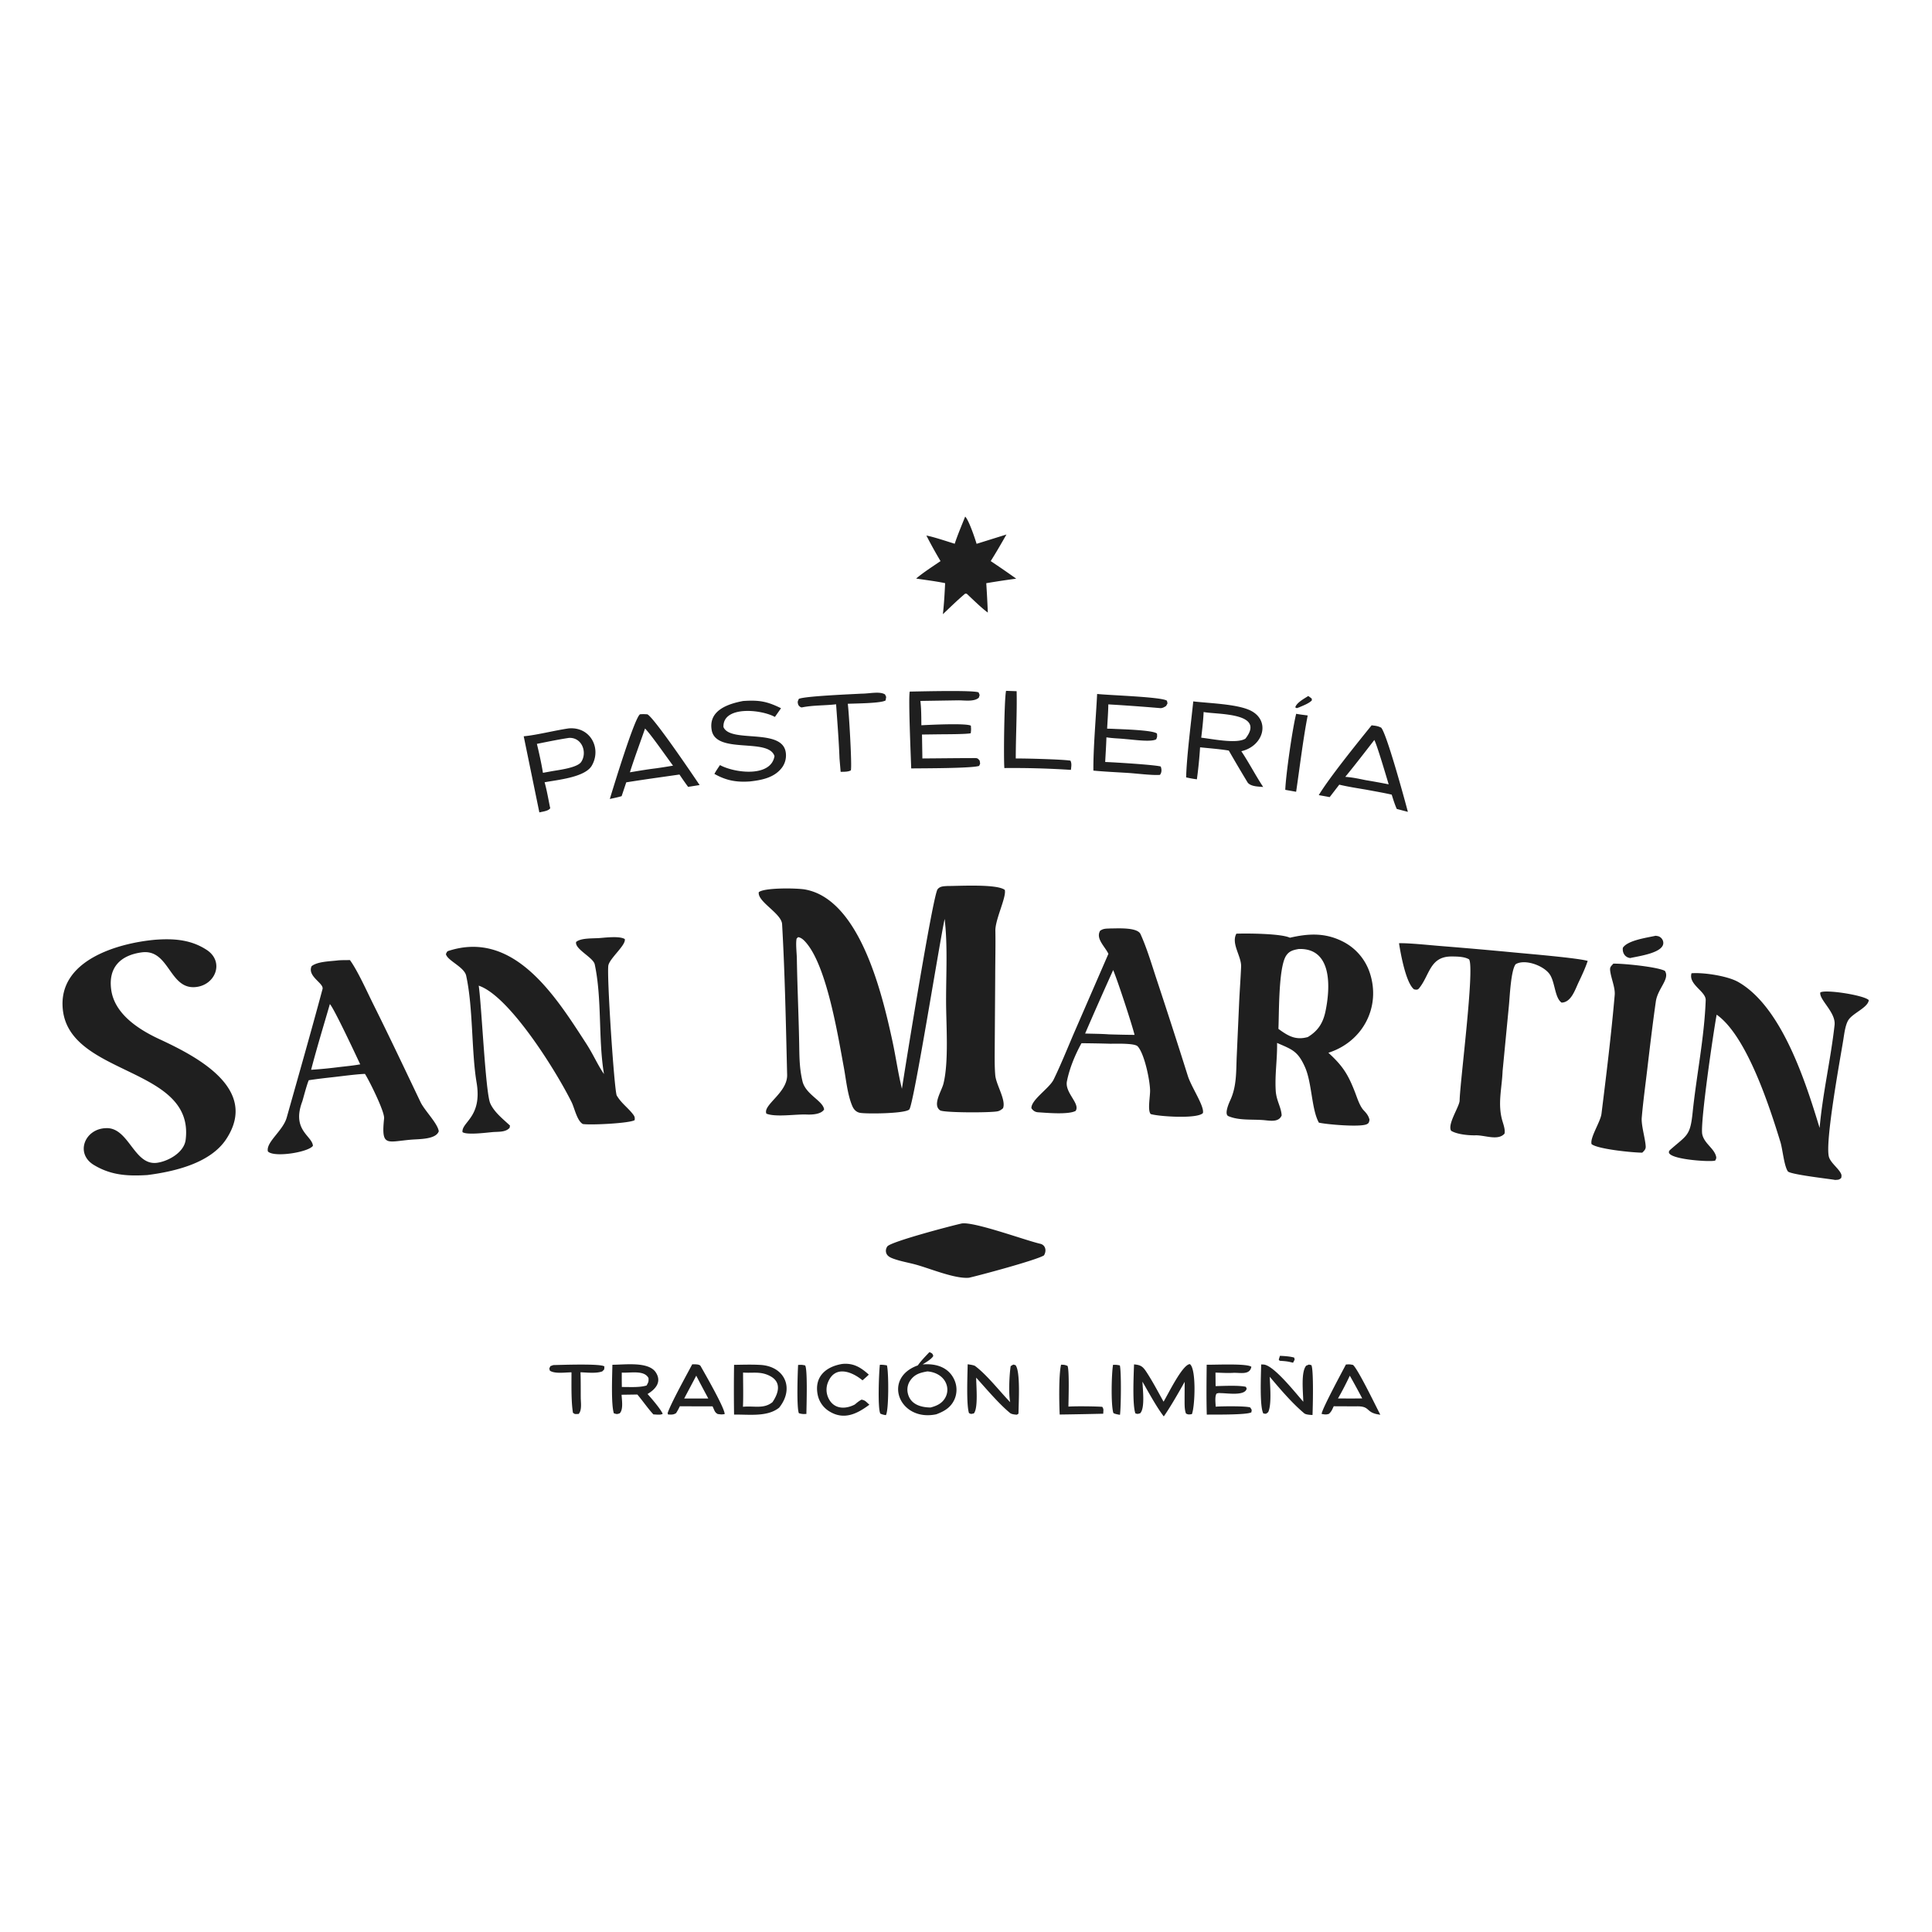 <svg xmlns="http://www.w3.org/2000/svg" width="526" height="526"><path fill="#1F1F1F" d="M257.882 241.223c3.345 0 13.568-.602 15.678 1.061.501 1.92-2.622 8.035-2.564 11.106.074 3.97-.038 8.374-.043 12.35l-.145 21.497c-.002 1.816-.001 3.708.163 5.531.233 2.589 2.992 6.748 2.107 8.96-.431.368-.787.639-1.34.8-1.556.452-14.815.448-15.791-.228-2.157-1.495.417-5.246.922-7.297 1.485-6.022.715-16.074.706-22.437-.011-7.359.456-15.066-.387-22.38-1.304 5.794-8.44 50.634-9.627 51.867-1.1 1.143-11.414 1.242-13.348.934-1.074-.172-1.76-.905-2.173-1.872-1.31-3.065-1.688-7.19-2.291-10.455-1.6-8.67-4.537-26.867-10.003-33.67-.608-.758-1.448-1.724-2.46-1.843l-.393.379c-.291 1.084 0 3.847.049 5.224.125 7.755.492 15.533.638 23.289.07 3.744.039 6.67.896 10.326.853 3.635 5.594 5.318 5.894 7.691-.837 1.36-3.35 1.441-4.818 1.379-2.861-.121-8.405.784-10.9-.241-1.02-2.384 5.765-5.676 5.65-10.559-.338-13.639-.597-27.424-1.371-41.016-.168-2.966-6.756-6.104-6.353-8.71 1.481-1.295 10.631-1.138 12.713-.721 1.715.327 3.359.957 4.854 1.86 11.185 6.672 16.209 27.292 18.829 39.419.92 4.26 1.529 8.685 2.578 12.963.9-5.918 8.447-52.718 9.711-54.323.66-.84 1.648-.813 2.619-.884Zm78.735 12.977c3.001-.104 12.156-.044 14.567 1.101 4.926-1.133 9.368-1.4 14.062.868a14.707 14.707 0 0 1 7.688 8.69c3.093 9.33-1.917 18.785-11.272 21.762 3.857 3.54 5.329 5.785 7.257 10.776.593 1.535 1.278 3.774 2.375 4.919.772.805 1.31 1.487 1.567 2.558-.144.596-.113.96-.857 1.248-2.047.79-11.032-.012-12.931-.475-2.029-3.637-1.862-10.86-3.805-15.176-1.956-4.342-3.483-4.734-7.576-6.523.084 4.424-.633 8.552-.37 12.972.166 2.773 1.49 4.47 1.617 6.763-.813 1.997-3.283 1.397-5.095 1.262-3.083-.23-6.586.145-9.414-1.07-1.19-.512.165-3.557.534-4.36 1.765-3.837 1.556-7.782 1.743-11.91l.652-14.533c.148-3.303.404-6.604.54-9.89.116-2.83-2.789-6.288-1.282-8.982Zm11.442 25.922c2.609 1.903 4.664 3.156 8.003 2.22 2.758-1.673 4.142-3.8 4.81-6.994 1.311-6.259 1.983-17.29-7.28-16.976-1.462.262-2.59.523-3.441 1.834-2.099 3.232-1.893 15.71-2.092 19.916ZM42.33 255.847c4.829-.355 9.479-.063 13.692 2.609 5.352 3.23 2.635 10.056-3.141 10.303-6.834.293-6.896-10.482-14.325-9.466-5.828.797-9.173 4.19-8.254 10.328.966 6.369 7.199 10.553 13.029 13.262 10.02 4.658 27.39 13.482 18.227 27.302-4.273 6.445-13.842 8.758-21.438 9.73-5.172.316-9.724.11-14.339-2.611-5.44-3.048-2.818-9.935 2.988-10.152 6.345-.382 7.663 10.344 14.046 9.419 3.08-.441 7.385-2.857 7.743-6.345 2.374-19.866-31.573-17.18-33.456-35.395-1.393-13.474 15.178-18.095 25.227-18.984Zm418.2 9.128c3.286-.253 9.827.718 12.753 2.4 11.89 6.83 18.342 27.298 22.12 39.717.809-9.306 3.04-18.707 4.071-28.02.385-3.457-4.236-6.886-3.885-8.864 1.353-.908 11.988.75 13.2 2.084-.22 2.051-4.411 3.545-5.585 5.47-.837 1.379-1.105 3.811-1.363 5.398-.843 5.207-5.103 28.242-3.871 31.92.477 1.426 2.22 2.757 3.033 4.057.385.613.429.882.278 1.577-.643.548-.809.468-1.66.534-1.057-.239-12.295-1.47-12.877-2.352-1.042-1.577-1.409-5.999-2.002-7.932-2.958-9.643-9.174-28.947-17.37-34.714-.84 4.463-4.554 29.696-3.917 32.585.537 2.438 3.054 3.7 3.703 5.805.197.634.107.775-.175 1.323-1.048.51-15.127-.394-12.221-2.956 4.52-3.987 5.408-3.697 6.061-10.055 1.05-10.148 3.202-20.5 3.566-30.649.087-2.418-4.777-4.239-3.86-7.328Zm-297.164-9.595c1.714-.132 5.356-.571 6.732.282.403 1.589-3.917 5.051-4.452 7.094-.532 2.029 1.602 34.4 2.273 35.522.054.091.116.177.172.266 1.2 1.905 2.929 3.103 4.261 4.845.434.566.525.883.435 1.573-1.344.875-12.088 1.396-14.112 1.057-1.577-.862-2.27-4.371-3.046-5.934-4.188-8.442-16.6-28.364-24.918-31.593l-.379-.145c.804 5.443 1.836 29.196 3.15 32.072 1.106 2.427 3.456 4.233 5.368 6.029l-.105.616c-1.086 1.187-2.824 1.034-4.465 1.141-1.725.143-7.088.872-8.358.03-.318-2.748 5.424-4.053 3.834-13.486-1.427-8.467-.92-20.385-2.843-29.12-.526-2.39-5.146-4.106-5.51-5.88.165-.332.263-.717.605-.83 17.89-5.878 29.231 12.303 37.497 25.049 2.075 3.2 3.04 5.638 4.798 8.25l.136.198c-1.594-9.458-.498-20.4-2.52-29.867-.402-1.882-5.511-4.16-5.066-6.094 1.3-1.136 4.583-.92 6.513-1.075Zm-71.474 6.107c.94-.107 2.394-.082 3.38-.098 2.11 2.893 4.653 8.594 6.347 11.996 4.391 8.818 8.628 17.774 12.87 26.665 1.092 2.29 4.675 5.79 4.967 7.948-.783 2.247-5.314 2.091-7.562 2.287-6.63.576-8.142 2.027-7.32-5.788.186-1.777-3.868-9.918-5.044-11.85l-.171-.274c-2.315.077-6.375.63-8.78.9-2.231.243-4.296.483-6.518.825-.57 1.284-1.622 5.401-1.769 5.793-2.95 7.835 2.7 9.303 2.904 12.06-1.192 1.748-10.641 3.281-12.264 1.523-.571-2.523 4.104-5.583 5.126-9.206 3.28-11.64 6.627-23.34 9.754-35 .426-1.586-4.214-3.415-2.984-6.216 1.568-1.27 4.903-1.314 7.064-1.565Zm-7.187 29.769a119.49 119.49 0 0 0 7.536-.726c1.825-.213 4.036-.427 5.83-.755-1.028-2.206-7.097-15.178-8.26-16.41-1.69 5.832-3.594 12.05-5.106 17.89Zm217.622-38.476c2.027-.001 7.326-.37 8.192 1.547 1.72 3.804 2.964 8.012 4.274 11.992a1908.48 1908.48 0 0 1 8.607 26.623c.993 3.119 4.551 8.24 4.1 10.098-1.524 1.66-12.21.922-14.215.264-.88-.947-.165-4.595-.167-6.302-.005-2.788-1.548-10.193-3.39-12.135-.848-.896-5.983-.7-7.446-.704a365.952 365.952 0 0 0-7.84-.14c-1.736 3.149-3.269 6.833-3.967 10.375-.618 3.131 3.724 6.102 2.364 8.06-2.008 1.06-7.832.52-10.211.369-.81-.051-1.354-.436-1.815-1.098-.149-2.271 4.885-5.417 6.059-7.834 1.95-4.016 3.695-8.355 5.443-12.441l9.46-21.772c-.983-2.035-3.516-4.156-2.25-6.284.927-.644 1.657-.556 2.802-.619Zm-6.896 28.607c2.02.064 4.487.072 6.468.224 2.33.075 4.66.123 6.991.144-.606-2.56-4.607-14.795-5.821-17.649-2.593 5.74-5.139 11.5-7.638 17.281Zm85.46-24.587c2.537-.085 8.245.511 10.937.73 6.922.552 13.84 1.159 20.752 1.82 3.432.332 16.831 1.446 19.684 2.265-.61 1.847-1.603 4-2.45 5.764-.992 2.07-2.038 5.542-4.668 5.589-1.843-1.308-1.75-5.381-3.142-7.577-1.572-2.477-6.824-4.388-9.353-2.88-1.3 1.637-1.604 8.84-1.828 11.146l-1.733 17.972c-.177 4.675-1.41 8.912-.052 13.552.307 1.05.818 2.436.571 3.466-1.768 2-5.333.386-7.873.452-1.884.048-5.102-.258-6.664-1.245-1.069-1.761 2.284-6.596 2.32-8.215.113-5.177 4.128-36.038 2.579-38.442-1.287-.782-3.401-.779-4.734-.787-6.013-.037-5.941 5.087-8.915 8.698-.384.467-.845.343-1.338.248-2.203-1.695-3.646-9.653-4.093-12.556Zm58.349 5.562c2.533-.072 11.916.846 14.035 1.963 1.446 2.185-1.953 4.782-2.465 8.353-.884 6.188-1.613 12.365-2.347 18.575-.505 4.273-1.116 8.733-1.485 13.009-.18 2.09.95 5.664 1.076 7.848.046.794-.403 1.177-.934 1.709-2.442.013-12.106-.945-13.801-2.32-.518-1.715 2.42-6.052 2.695-8.257 1.336-10.752 2.664-21.555 3.6-32.348.178-2.035-1.034-4.637-1.246-6.712-.098-.96.3-1.139.873-1.82Zm-177.38 70.733c3.433-.52 17.367 4.626 21.347 5.529 1.375.312 1.836 1.799 1.022 3.164-2.038 1.282-17.397 5.405-20.41 6.084-3.808.355-10.532-2.49-14.453-3.565-2.04-.56-4.2-.905-6.183-1.637-.787-.291-1.634-.68-1.905-1.552-.19-.613-.063-1.233.294-1.757.885-1.3 17.76-5.72 20.287-6.266Zm.915-192.454c1.008.979 2.653 5.901 3.112 7.42l8.126-2.536c-1.414 2.473-2.76 4.822-4.284 7.235a272.911 272.911 0 0 1 6.942 4.785c-2.725.363-5.444.775-8.155 1.234.176 2.664.318 5.331.425 8-1.675-1.208-4.122-3.61-5.691-5.09-.14-.077-.316-.051-.474-.067-2.058 1.72-4.113 3.745-6.072 5.599.33-2.838.472-5.605.617-8.451-2.378-.505-5.454-.884-7.902-1.254 1.962-1.655 4.5-3.287 6.65-4.75a123.809 123.809 0 0 1-3.852-6.961c2.057.389 5.598 1.589 7.71 2.236.767-2.353 1.923-5.069 2.848-7.4Zm62.099 50.321c4.351.519 12.121.706 15.695 2.543 5.407 2.78 3.384 9.646-2.61 11.02 2.132 3.195 3.86 6.573 5.954 9.739-1.434-.14-3.248-.104-4.187-1.147a401.785 401.785 0 0 1-5.174-8.769c-2.255-.391-5.48-.637-7.821-.886a122.854 122.854 0 0 1-.869 8.71c-1.079-.132-1.86-.292-2.926-.518.124-5.524 1.35-14.962 1.938-20.692Zm2.17 9.877c3.164.357 9.668 1.743 12.033.261 5.691-7.236-7.962-6.526-11.379-7.251-.114 2.444-.368 4.57-.654 6.99Zm-172.277-2.517c5.927-.583 9.083 5.401 6.36 10.121-1.848 3.204-9.367 3.88-12.855 4.534.561 1.965.999 4.468 1.41 6.505l.125.56c-.487.75-1.948.898-2.963 1.14l-4.257-20.724c3.332-.29 8.447-1.592 12.18-2.136Zm-8.593 4.204c.593 2.446 1.247 5.374 1.646 7.881l2.296-.417c1.914-.351 7.021-.922 8.113-2.542 1.71-2.537.287-6.692-3.291-6.555-2.96.449-5.83 1.045-8.764 1.633Zm227.263-5.056c1.134.156 1.588.146 2.592.64 1.469 1.508 6.436 19.723 7.275 22.924l-3.026-.795c-.581-1.314-.942-2.531-1.378-3.894-2.206-.503-4.664-.917-6.903-1.342-2.44-.414-4.97-.797-7.37-1.373l-2.617 3.395c-.97-.196-1.988-.366-2.966-.545 2.848-4.737 10.754-14.519 14.393-19.01Zm-7.175 14.032c2.009.146 3.539.49 5.518.894 2.105.349 4.205.73 6.299 1.145-.66-2.165-3.131-10.603-3.906-12.074-2.521 3.25-5.298 6.867-7.911 10.035Zm-192.008-17.034c.854-.054 1.146-.046 2.005.013 1.83.929 12.404 16.557 14.217 19.257l-3.135.492a96.502 96.502 0 0 1-2.351-3.358l-5.957.849c-2.846.402-5.69.827-8.53 1.274l-1.26 3.763c-.978.308-2.2.544-3.218.77.9-2.946 6.738-22.171 8.229-23.06Zm-2.757 15.8c2.316-.383 4.625-.783 6.956-1.067a148.62 148.62 0 0 0 4.785-.748c-1.725-2.299-5.936-8.386-7.618-10.11-1.326 3.828-2.93 8.103-4.123 11.925ZM298.7 188.93c2.968.365 17.87.794 19.013 1.863.187.95.242.498-.223 1.396-.425.304-1.057.65-1.597.602a535.27 535.27 0 0 0-14.145-1.02c-.029 2.094-.216 4.489-.325 6.61.734.013 1.468.039 2.2.077 1.878.088 10.504.32 11.378 1.28.043.822.1.811-.227 1.548-1.386.81-6.37.067-8.253-.059-1.865-.207-3.267-.17-5.288-.482-.066 2.194-.226 4.509-.337 6.712 2.058.062 13.423.747 15.114 1.228.3.76.31 1.632-.21 2.278-2.042.173-6.388-.384-8.712-.53-3.048-.192-6.385-.342-9.403-.63-.07-5.847.714-14.748 1.015-20.873Zm-45.666 179.196c.684.264.929.422 1.05 1.078-.56.897-1.953 1.657-2.89 2.271 3.604-.31 7.166.741 8.696 4.336a6.52 6.52 0 0 1-.048 5.227c-1.002 2.199-2.783 3.21-4.93 4.012-10.1 2.126-14.786-9.833-5.035-13.31.94-1.318 2.048-2.433 3.157-3.614Zm.31 15.077c1.66-.436 3.12-1.08 4.003-2.655a4.414 4.414 0 0 0 .408-3.387c-.664-2.355-2.956-3.638-5.284-3.785-1.885.341-3.384.714-4.58 2.38a4.373 4.373 0 0 0-.76 3.447c.633 3.098 3.446 3.962 6.214 4Zm-5.662-194.913c2.61-.035 17.266-.438 18.754.218.345.951.336.489.061 1.435-1.28 1.184-3.919.71-5.66.73l-10.256.161c.264 2.247.245 4.37.266 6.625 2.188-.116 12.23-.62 13.479.115.074.973.08 1.089-.032 2.052-1.091.29-7.152.277-8.68.296l-4.594.06.105 6.513c4.719-.031 9.64-.097 14.374-.101.756 0 .85.257 1.227.703.134 1.02.224.568-.148 1.424-2.1.68-15.207.642-18.496.69-.098-3.251-.804-19.117-.4-20.922Zm-47.825 183.299c2.38-.038 4.738-.116 7.116.014 6.682.365 9.393 6.356 5.155 11.646-3.206 2.574-8.114 1.82-12.272 1.884-.068-4.514-.068-9.03 0-13.544Zm2.42 11.412.274-.022c2.98-.22 5.46.63 7.761-1.232 1.724-2.529 2.5-5.494-.708-7.14-2.59-1.33-4.626-.706-7.298-.921-.002 2.866.099 6.514-.03 9.315Zm.023-192.148c4.304-.296 6.512.072 10.339 1.969l-1.665 2.371c-3.86-2.125-14.226-3.046-14.007 2.746 1.814 4.415 15.634.265 16.915 6.65a5.572 5.572 0 0 1-.996 4.413c-2.08 2.744-5.492 3.386-8.69 3.748-3.689.266-6.473-.235-9.693-2.05.398-.77 1.027-1.664 1.513-2.401 4.051 2.19 13.88 3.386 14.844-2.439-1.605-5.087-15.927-.428-17.096-7.072-.962-5.472 4.63-7.188 8.536-7.935Zm-35.568 180.711c3.355.006 9.876-.953 11.837 2.11 1.656 2.588-.11 4.572-2.274 5.856 1.115 1.227 3.45 3.947 4.135 5.375-.484.4-1.735.199-2.536.176-1.422-1.519-2.948-3.738-4.368-5.413l-4.294.062c.066 1.432.524 4.034-.513 5.059-.804.275-.754.234-1.585 0-.79-2.367-.45-10.377-.402-13.225Zm2.573 6.056c2.105-.021 4.84.188 6.738-.417.502-.939.566-.987.523-2.012-1.163-2.246-4.893-1.34-7.28-1.497a133.61 133.61 0 0 0 .019 3.926Zm65.282-188.771c2.023.023 4.904-.712 6.37.216.437.94.312.431.161 1.621-1.153.803-8.272.83-10.306.924.288 1.813 1.2 17.067.833 18.13-.775.433-1.849.366-2.775.4l-.308-3.633c-.178-4.775-.592-9.983-.93-14.758-3.098.365-6.207.222-9.276.84-.394.08-.965-.466-1.062-.827-.202-.757-.096-.837.2-1.496 1.691-.753 14.448-1.262 17.093-1.417Zm74.161 182.612c1.783.159 2.364.531 3.35 2.028 1.697 2.577 3.19 5.434 4.69 8.127 1.25-2.048 5.12-10.119 7.16-10.227 1.815 1.3 1.377 11.702.545 13.626-.761.08-.926.18-1.598-.169-.47-1.163-.364-2.868-.384-4.183l.024-4.45c-1.657 2.928-3.791 6.712-5.686 9.416-1.918-2.457-4.207-6.687-5.81-9.464.078 2.064.741 7.286-.634 8.619-.67.167-.667.233-1.3.007-.834-2.461-.456-10.349-.357-13.33Zm-34.843-183.376 2.881.096c.128 5.684-.234 12.444-.237 18.325 2.177-.05 13.046.237 14.895.59.397.851.213 1.552.123 2.509a244.283 244.283 0 0 0-18.122-.499c-.232-2.741-.027-18.832.46-21.02Zm-85.446 183.363c.583-.015 1.977-.071 2.27.444 1.069 1.886 6.68 11.628 6.559 13.106-.882.144-1.005.085-1.875-.02-.772-.398-.873-.917-1.253-1.74l-.158-.348h-3.144l-5.762-.027c-.381.78-.567 1.138-1.028 1.868-.763.492-1.25.388-2.166.382l-.146-.352c.835-2.596 5.185-10.441 6.703-13.313Zm.973 9.305 3.403-.007c-1.076-2.037-2.244-4.162-3.271-6.21l-3.289 6.215 3.157.002Zm177.006-9.257c.959-.059.982-.067 1.92.108 1.366 1.137 6.163 11.115 7.446 13.564-4.307-.51-2.415-2.446-6.704-2.28l-5.985-.026c-.447.942-.568 1.39-1.314 2.077-.86.252-1.1.155-1.972.02-.041-1.12 5.689-11.696 6.609-13.463Zm1.83 9.256 2.607-.026a222.135 222.135 0 0 0-3.378-6.185c-.929 1.966-2.12 4.305-3.225 6.199l3.996.012Zm-24.908-9.27c.21.002.419.007.629.016 2.76.133 8.68 7.695 10.843 10.132-.047-2.507-.695-8.145.8-9.82.949-.354.494-.344 1.401-.144.65 1.236.393 11.6.307 13.583-.615-.043-1.806-.086-2.263-.47-3.304-2.771-6.607-6.657-9.378-9.946.075 2.491.563 7.651-.443 9.66-.78.541-.361.437-1.296.339-1.07-1.829-.64-10.677-.6-13.35Zm-79.907-.045c.442.046 1.71.229 2.024.464 3.249 2.434 6.677 6.862 9.552 9.851-.475-2.249-.23-7.54.136-9.827.91-.485.48-.472 1.316-.252 1.373 1.659.845 10.225.816 12.985l-.064.287-.414.218c-.563-.049-1.4-.113-1.834-.47-3.053-2.511-6.531-6.66-9.216-9.62.006 2.213.598 8.367-.65 9.753-.936.136-.525.216-1.299-.087-.77-2.245-.405-10.443-.367-13.302Zm65.072.117c2.245.044 10.96-.395 12.165.562-.446 2.365-3.106 1.538-5.015 1.652-1.473.088-3.26-.022-4.753-.07l.03 3.68c2.208-.043 6.262-.26 8.24.19l.228.485c-.44 2.03-5.12 1.258-6.967 1.238-.644-.03-.65-.067-1.252.132-.497.859-.254 2.438-.226 3.552 1.22-.119 8.718-.23 9.448.254.451.812.384.399.277 1.27-1.085.752-10.165.612-12.146.642-.133-4.457-.071-9.118-.029-13.587Zm-99.2-.214c3.052-.302 5.076.974 7.215 2.91-.562.558-1.12 1.032-1.714 1.554-3.023-2.481-7.567-4.138-9.43.608a5.317 5.317 0 0 0 .221 4.375c1.457 2.87 4.483 2.96 7.086 1.615.702-.58 1.03-.875 1.837-1.337 1.058.166 1.245.59 2.156 1.375-3.341 2.494-6.95 4.302-10.963 1.776a6.875 6.875 0 0 1-3.122-4.534c-.952-4.869 2.237-7.614 6.714-8.343Zm123.57-177.008c.981.197 2.134.322 3.138.456-1.221 6.18-2.204 14.387-3.153 20.777l-2.954-.525c.13-3.978 1.978-16.847 2.97-20.708Zm-202.25 177.316c1.596-.02 13.218-.473 13.912.398-.105 1.028.1.61-.584 1.323-1.634.604-4.099.305-5.93.24.087 2.265.057 4.709.072 6.988.036 1.442.331 3.377-.581 4.366-.994-.01-.912.16-1.545-.335-.513-3.157-.387-7.697-.398-11.003-1.731.009-4.545.457-5.881-.452-.208-.791-.212-.392.13-1.23l.805-.295Zm138.243-.105c.873.04.917.002 1.759.332.52 1.237.263 9.165.241 11.085 1.838-.148 7.377-.081 9.21.057.463.721.282.83.272 1.877-3.954.095-7.909.169-11.863.222-.142-3.08-.29-10.794.38-13.573Zm161.88-116.776c.255.04.658.088.888.19.561.24.98.727 1.135 1.317.786 3.113-6.672 4.02-8.943 4.56-1.436-.16-2.194-1.43-2.014-2.797 1.32-2.033 6.461-2.726 8.934-3.27ZM239.551 371.56c.863.007 1.09.042 1.912.17.505 1.585.548 12.41-.285 13.556-.726-.124-.797-.137-1.48-.406-.795-1.178-.397-11.418-.147-13.32Zm-22.262.049c.895-.027 1.001-.063 1.9.133.73.854.375 11.334.357 13.215-.949.027-1.09.055-2.044-.197-.653-1.487-.331-11.076-.213-13.151Zm85.748-.034c.863 0 .96-.006 1.85.168.436 1.718.308 11.63.034 13.454-.412-.069-1.738-.276-1.823-.575-.679-2.416-.464-10.824-.061-13.047ZM356.173 189.5c.186.085.754.543.953.694l.038.495c-.847.86-2.325 1.382-3.475 1.896-.79.237-.465.31-1.044 0 .33-1.251 2.4-2.363 3.528-3.085Zm-7.702 179.637c1.118.037 2.831.154 3.87.474.223.796.168.386-.293 1.406-1.513-.4-2.124-.43-3.643-.537l-.257-.313.323-1.03Z"/></svg>